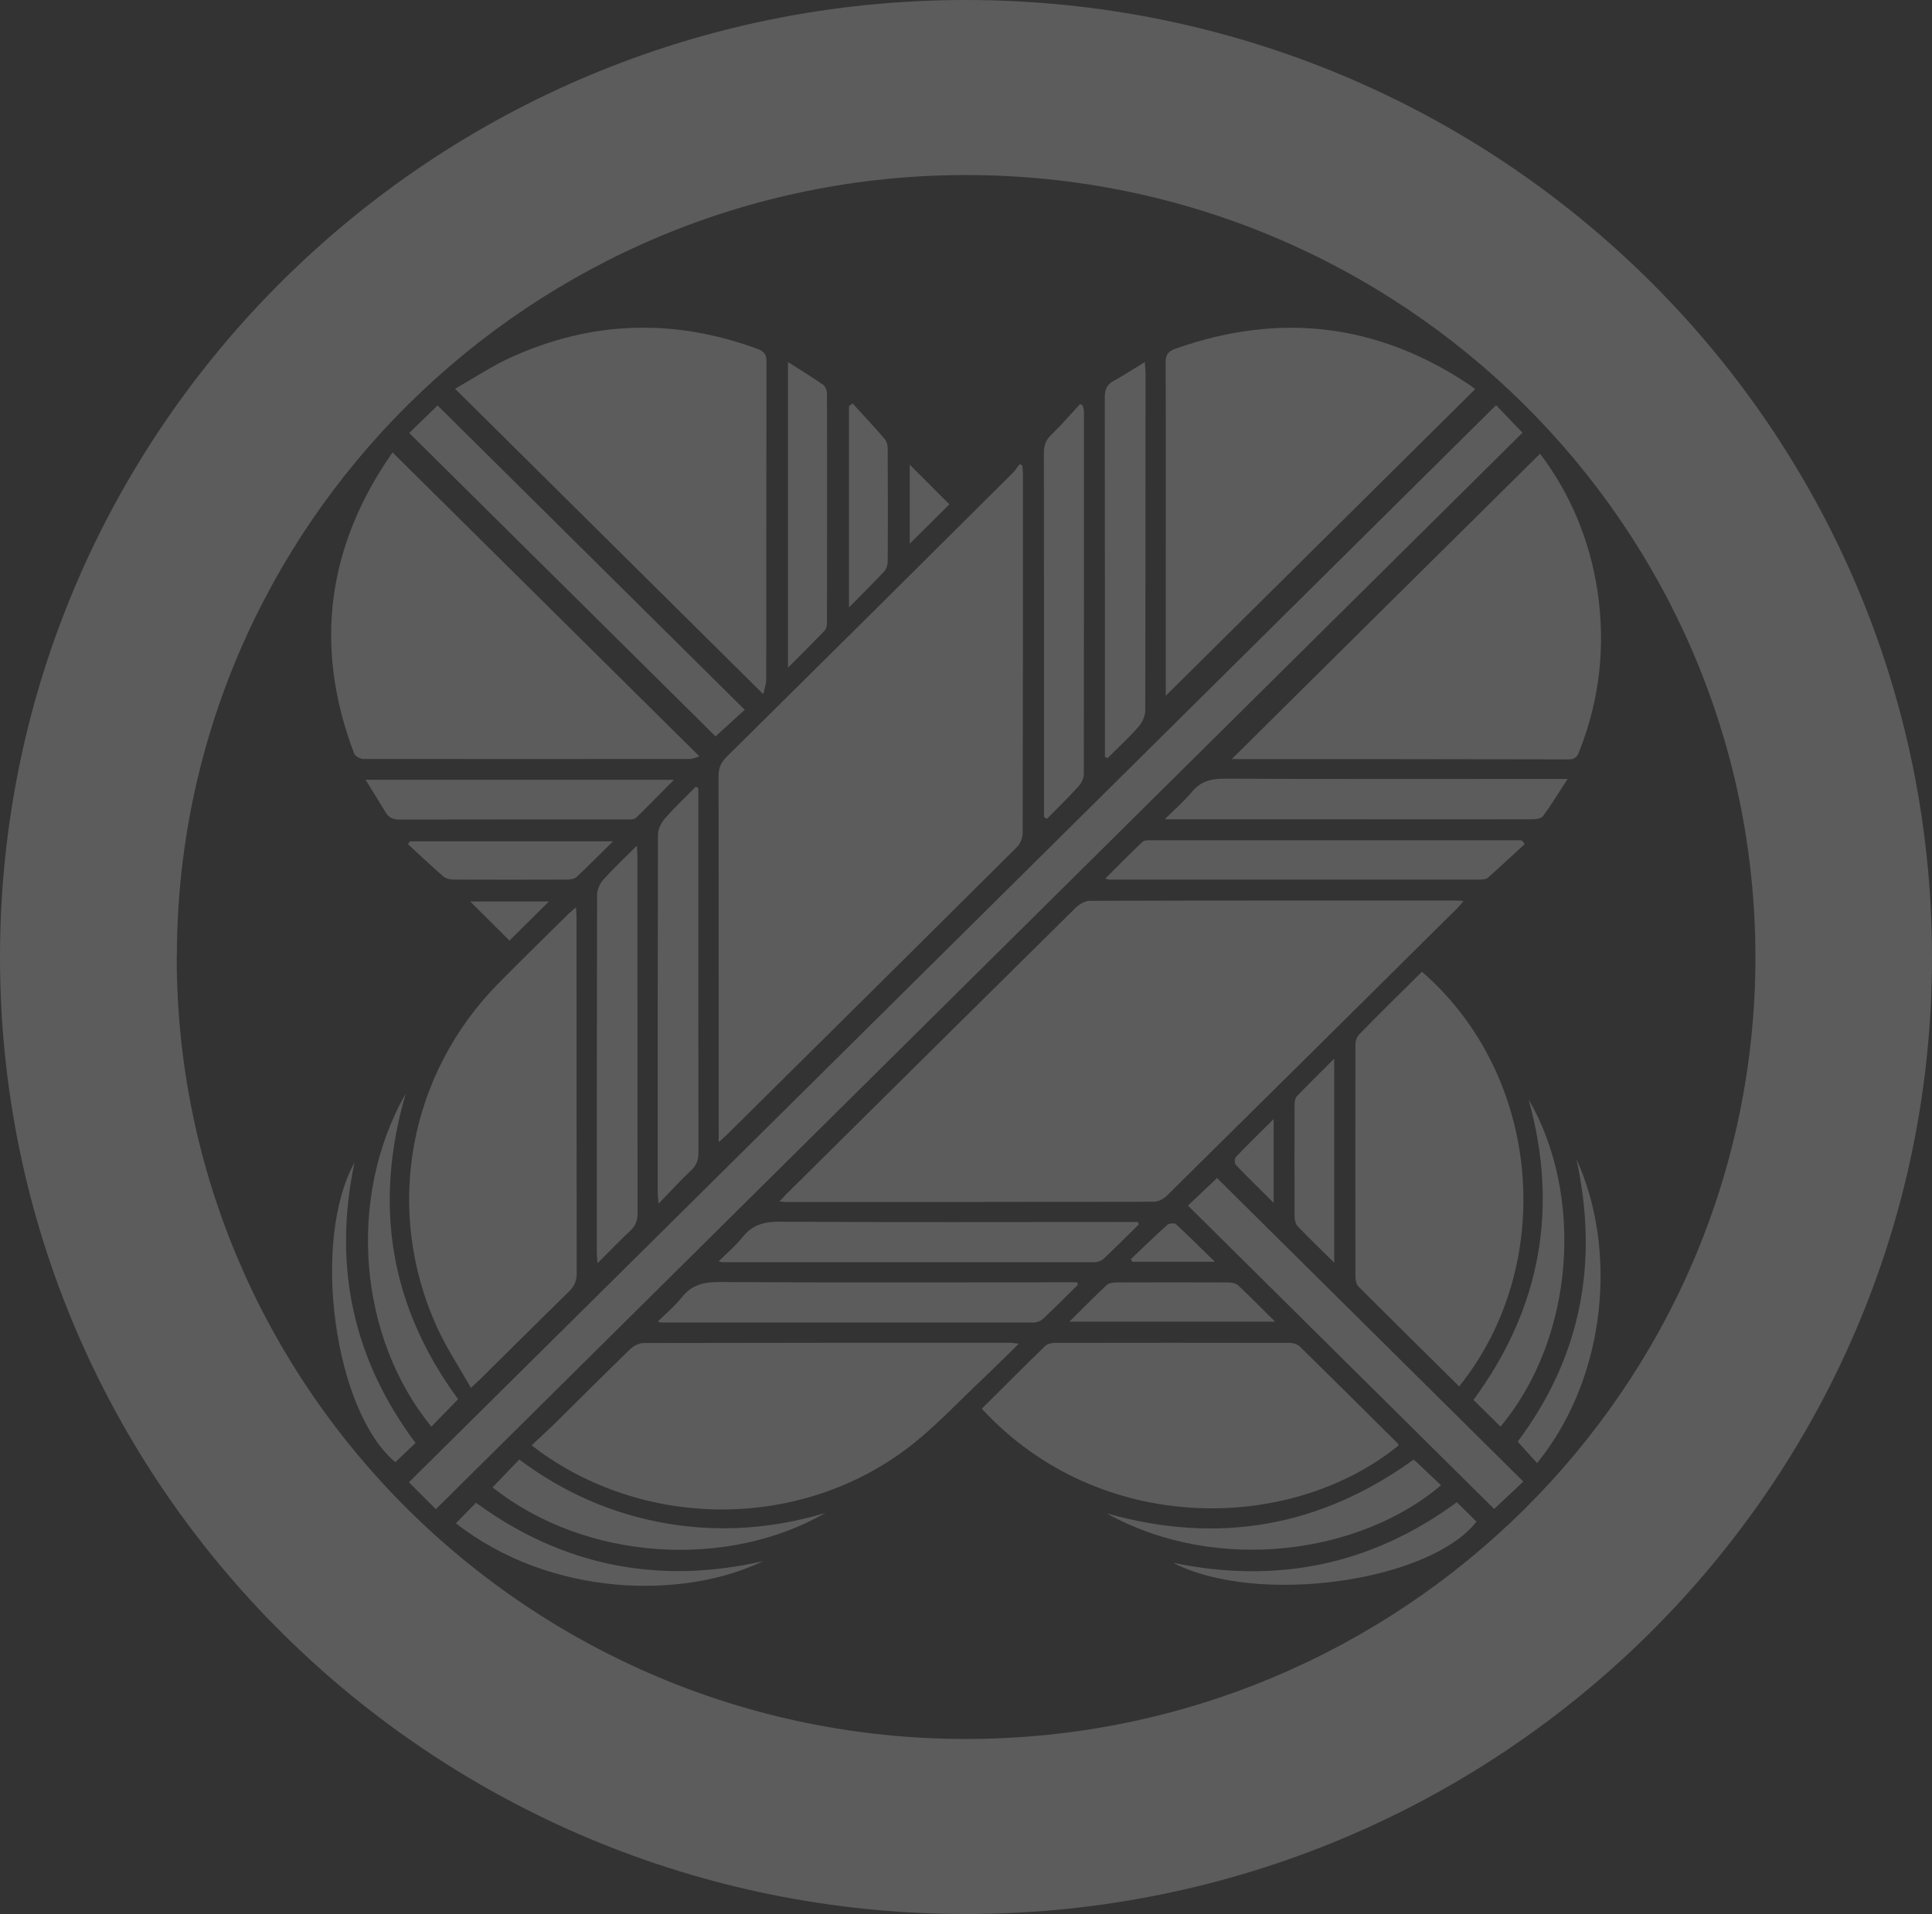 <?xml version="1.0" encoding="UTF-8"?><svg id="_レイヤー_2" xmlns="http://www.w3.org/2000/svg" viewBox="0 0 140.27 138.98"><rect x="0" y="0" width="140.27" height="138.98" fill="#333333" stroke="none"/><defs><style>.cls-1{opacity:.2;}.cls-2{fill:#fff;stroke-width:0px;}</style></defs><g id="_レイヤー_2-2"><g id="jHNrq5" class="cls-1"><path class="cls-2" d="m70.1,0c38.79-.01,70.19,31.11,70.17,69.55-.02,38.35-31.42,69.43-70.14,69.43C31.38,138.98-.02,107.86,0,69.47.02,31.09,31.39.01,70.1,0ZM12.83,69.51c.01,31.3,25.7,56.75,57.29,56.76,31.61.01,57.35-25.49,57.33-56.8-.03-31.31-25.71-56.75-57.29-56.76-31.61,0-57.33,25.48-57.32,56.8Z"/><path class="cls-2" d="m52.18,82.93v-.93c0-8.55,0-17.11-.01-25.66,0-.57.17-.97.58-1.38,6.94-6.86,13.86-13.73,20.77-20.61.2-.19.34-.44.51-.65.06.03.13.06.19.1.02.21.05.41.05.62,0,8.68,0,17.36-.02,26.04,0,.35-.16.8-.41,1.04-7.02,6.99-14.06,13.96-21.1,20.93-.14.14-.29.26-.57.51Z"/><path class="cls-2" d="m56.58,87.25c.27-.28.43-.47.61-.64,6.97-6.9,13.93-13.81,20.91-20.7.26-.25.67-.5,1.02-.5,8.89-.03,17.77-.02,26.66-.02.12,0,.25.02.48.03-.19.22-.31.39-.46.53-7.02,6.96-14.04,13.92-21.07,20.86-.24.24-.64.45-.96.45-8.91.02-17.82.02-26.74.02-.1,0-.19-.02-.45-.04Z"/><path class="cls-2" d="m31.65,109.59c-.63-.63-1.33-1.32-1.96-1.96,26.31-26.07,52.58-52.09,78.93-78.21.59.62,1.28,1.34,1.92,2-26.27,26.03-52.53,52.05-78.89,78.16Z"/><path class="cls-2" d="m111.81,32.94c2.18,2.87,3.62,6.27,4.18,10.02.58,3.96.16,7.81-1.31,11.55-.15.37-.27.63-.78.63-8.17-.02-16.35-.02-24.52-.02-.05,0-.1-.01.05,0,7.39-7.33,14.87-14.74,22.39-22.18Z"/><path class="cls-2" d="m84.64,50.51c0-3.41,0-6.88,0-10.35,0-4.6.01-9.2-.01-13.81,0-.57.16-.84.71-1.03,7.61-2.69,14.75-1.82,21.43,2.68.15.1.28.22.33.26-7.49,7.42-14.97,14.83-22.45,22.25Z"/><path class="cls-2" d="m55.42,50.41c-7.52-7.45-14.89-14.75-22.38-22.18,1.34-.76,2.66-1.65,4.1-2.3,5.84-2.64,11.79-2.82,17.82-.61.5.18.7.41.69.96-.02,7.7-.01,15.39-.02,23.09,0,.32-.13.64-.21,1.03Z"/><path class="cls-2" d="m50.78,54.92c-.19.05-.45.19-.72.19-7.89.01-15.79.01-23.68,0-.23,0-.6-.21-.67-.4-2.97-7.81-1.93-15.11,2.79-21.86,7.43,7.36,14.81,14.67,22.29,22.08Z"/><path class="cls-2" d="m38.59,104.95c.54-.51,1.03-.95,1.5-1.4,1.89-1.86,3.76-3.74,5.67-5.59.24-.23.64-.44.97-.44,8.86-.02,17.72-.02,26.57-.02.17,0,.33.03.67.07-.91.89-1.71,1.69-2.53,2.47-1.86,1.74-3.6,3.65-5.63,5.17-7.73,5.81-18.73,5.84-26.59.21-.16-.12-.32-.24-.62-.47Z"/><path class="cls-2" d="m41.82,65.88c.02.35.04.59.04.83,0,8.58,0,17.16.01,25.74,0,.55-.16.93-.55,1.32-2.15,2.1-4.28,4.23-6.42,6.34-.18.17-.36.34-.71.67-.85-1.51-1.77-2.89-2.45-4.38-3.89-8.52-2.11-18.38,4.5-25.05,1.67-1.69,3.37-3.35,5.06-5.02.14-.13.29-.25.52-.45Z"/><path class="cls-2" d="m105.94,100.67c-2.47-2.44-4.9-4.84-7.31-7.25-.15-.15-.22-.45-.22-.68-.01-5.63-.01-11.27,0-16.9,0-.25.1-.56.27-.73,1.5-1.53,3.03-3.04,4.56-4.55,8.74,7.59,9.78,21.31,2.7,30.11Z"/><path class="cls-2" d="m71.28,102.29c1.56-1.55,3.07-3.07,4.61-4.56.15-.15.45-.22.69-.22,5.69-.01,11.38-.01,17.06,0,.25,0,.57.1.74.27,2.38,2.34,4.75,4.69,7.11,7.04.03.03.03.09.05.14-7.81,6.35-21.69,6.62-30.26-2.67Z"/><path class="cls-2" d="m29.71,31.44c.66-.64,1.38-1.34,2.06-2,7.42,7.35,14.84,14.71,22.3,22.1-.68.62-1.42,1.29-2.12,1.93-7.36-7.29-14.78-14.64-22.24-22.03Z"/><path class="cls-2" d="m108.48,109.57c-7.42-7.35-14.83-14.69-22.23-22.03.7-.67,1.43-1.36,2.11-2,7.34,7.27,14.76,14.62,22.24,22.04-.65.61-1.38,1.29-2.12,1.99Z"/><path class="cls-2" d="m78.25,93.3c-.84.83-1.68,1.67-2.54,2.48-.16.15-.45.25-.67.25-9.02,0-18.03,0-27.05,0-.02,0-.05-.01-.23-.07.63-.62,1.26-1.15,1.76-1.78.7-.87,1.54-1.09,2.64-1.09,8.41.05,16.81.02,25.22.02h.82c.02.06.04.12.06.18Z"/><path class="cls-2" d="m82.67,88.92c-.84.83-1.68,1.67-2.54,2.48-.16.15-.45.25-.67.25-9.02,0-18.03,0-27.05,0-.02,0-.05-.01-.23-.07.63-.62,1.26-1.15,1.76-1.78.7-.87,1.54-1.09,2.64-1.09,8.41.05,16.81.02,25.22.02h.82c.02.06.04.12.06.18Z"/><path class="cls-2" d="m46.24,61.41c.02.45.04.7.04.94,0,8.57,0,17.14.01,25.72,0,.55-.14.94-.55,1.32-.77.71-1.5,1.48-2.36,2.34-.03-.39-.05-.6-.05-.81,0-8.65,0-17.3.02-25.94,0-.37.2-.82.45-1.1.72-.81,1.51-1.55,2.43-2.46Z"/><path class="cls-2" d="m50.7,57.23v.8c0,8.55,0,17.09.01,25.64,0,.54-.13.94-.54,1.32-.77.72-1.48,1.51-2.36,2.42-.03-.45-.06-.66-.06-.87,0-8.65,0-17.3.02-25.94,0-.39.23-.85.5-1.16.7-.81,1.49-1.54,2.24-2.31.06.03.13.06.19.1Z"/><path class="cls-2" d="m113.8,56.58c-.66,1.02-1.18,1.88-1.77,2.68-.13.18-.53.23-.81.23-4.87.01-9.75,0-14.62,0-3.93,0-7.86,0-12.04,0,.75-.74,1.41-1.31,1.96-1.97.64-.78,1.38-.98,2.38-.98,7.92.04,15.84.02,23.76.02.3,0,.6,0,1.15,0Z"/><path class="cls-2" d="m80.22,54.97v-.67c0-8.48,0-16.96-.01-25.44,0-.57.15-.94.66-1.21.73-.4,1.42-.86,2.25-1.36.02.38.05.61.05.85,0,8.15,0,16.3-.02,24.45,0,.39-.22.87-.48,1.17-.71.81-1.51,1.54-2.27,2.3-.06-.03-.11-.06-.17-.1Z"/><path class="cls-2" d="m110.7,61.29c-.89.82-1.77,1.64-2.67,2.44-.13.11-.37.14-.56.14-8.97,0-17.93,0-26.9,0-.07,0-.14-.03-.33-.07.94-.94,1.81-1.82,2.72-2.68.12-.11.38-.11.57-.11,8.89,0,17.78,0,26.67,0,.1,0,.2.02.3.02.07.09.14.17.2.26Z"/><path class="cls-2" d="m75.8,59.34v-.67c0-8.6,0-17.21-.01-25.81,0-.55.16-.93.56-1.31.72-.7,1.38-1.47,2.07-2.21.07.04.13.08.2.12.03.15.08.31.08.46,0,8.75,0,17.51-.01,26.26,0,.31-.17.68-.38.91-.74.82-1.53,1.59-2.3,2.37-.06-.04-.13-.08-.19-.12Z"/><path class="cls-2" d="m26.53,56.62h22.4c-.97.98-1.85,1.89-2.76,2.77-.13.13-.43.11-.65.11-5.51,0-11.02,0-16.53.01-.46,0-.76-.14-.99-.52-.45-.75-.92-1.49-1.46-2.37Z"/><path class="cls-2" d="m57.21,26.29c.93.59,1.75,1.09,2.54,1.64.17.12.29.41.29.63.02,5.56.01,11.12,0,16.68,0,.19-.05.42-.17.55-.83.87-1.69,1.72-2.66,2.69v-22.18Z"/><path class="cls-2" d="m33.26,101.6c-.68.7-1.31,1.35-1.94,1.99-5.27-6.43-6.19-16.58-1.86-24.19-2.38,8.16-1.11,15.51,3.8,22.2Z"/><path class="cls-2" d="m35.76,108c.65-.68,1.28-1.33,1.94-2.02,3.2,2.39,6.74,3.96,10.69,4.64,3.91.67,7.75.37,11.54-.76-7.07,4.06-17.34,3.55-24.17-1.86Z"/><path class="cls-2" d="m102.61,105.99c.1.07.18.12.25.19.59.55,1.17,1.11,1.76,1.67-5.81,4.96-16.25,6.5-24.27,2.04,8.06,2.28,15.48,1,22.26-3.89Z"/><path class="cls-2" d="m111,79.86c4,6.91,3.37,17.23-2.06,23.73-.64-.64-1.28-1.27-1.96-1.94,4.86-6.61,6.2-13.87,4.01-21.79Z"/><path class="cls-2" d="m96.88,91.7c-.96-.95-1.83-1.79-2.67-2.66-.15-.16-.21-.45-.22-.68-.01-2.71-.01-5.43,0-8.14,0-.21.04-.48.17-.62.85-.89,1.73-1.75,2.71-2.73v14.84Z"/><path class="cls-2" d="m77.63,95.98c.97-.96,1.83-1.84,2.73-2.68.15-.14.46-.17.7-.18,2.69-.01,5.38-.01,8.07,0,.26,0,.59.05.76.21.88.82,1.73,1.69,2.69,2.64h-14.95Z"/><path class="cls-2" d="m44.52,61.08c-.95.93-1.79,1.79-2.67,2.61-.16.14-.46.18-.7.18-2.74.01-5.48.01-8.21,0-.25,0-.57-.07-.75-.23-.88-.76-1.72-1.56-2.57-2.34l.14-.21h14.77Z"/><path class="cls-2" d="m61.9,29.29c.78.86,1.57,1.7,2.33,2.58.14.17.22.45.22.67.01,2.74.02,5.48,0,8.21,0,.25-.09.56-.25.74-.79.85-1.62,1.66-2.56,2.62v-14.62c.09-.07.17-.13.26-.2Z"/><path class="cls-2" d="m114.44,84.14c2.95,6.38,2.34,15.7-2.84,22.1-.47-.52-.93-1.03-1.41-1.56,4.54-6.07,5.93-12.89,4.26-20.53Z"/><path class="cls-2" d="m33.09,110.62c.5-.52.98-1,1.47-1.5,6.28,4.59,13.25,5.97,20.84,4.24-5.78,2.79-15.4,2.64-22.3-2.75Z"/><path class="cls-2" d="m105.77,109.08c.5.5.97.96,1.43,1.41-3.45,4.4-15.98,6.12-22.02,2.99,7.51,1.55,14.37.17,20.59-4.4Z"/><path class="cls-2" d="m25.74,84.41c-1.57,7.43-.16,14.22,4.43,20.37-.49.46-.98.93-1.47,1.39-4.43-3.69-6.13-16.03-2.96-21.76Z"/><path class="cls-2" d="m36.99,68.3c-.9-.9-1.86-1.86-2.85-2.84h5.71c-.94.93-1.92,1.9-2.86,2.84Z"/><path class="cls-2" d="m92.47,81.24v6.1c-.99-.99-1.89-1.85-2.74-2.75-.1-.11-.11-.47,0-.58.86-.9,1.75-1.77,2.75-2.76Z"/><path class="cls-2" d="m82.1,91.43c.88-.83,1.74-1.68,2.64-2.48.13-.12.53-.16.64-.06.92.85,1.8,1.73,2.82,2.73h-5.99c-.04-.06-.07-.13-.11-.19Z"/><path class="cls-2" d="m66.05,33.74c1.01,1.01,1.97,1.97,2.88,2.88-.93.92-1.9,1.89-2.88,2.86v-5.74Z"/></g></g></svg>